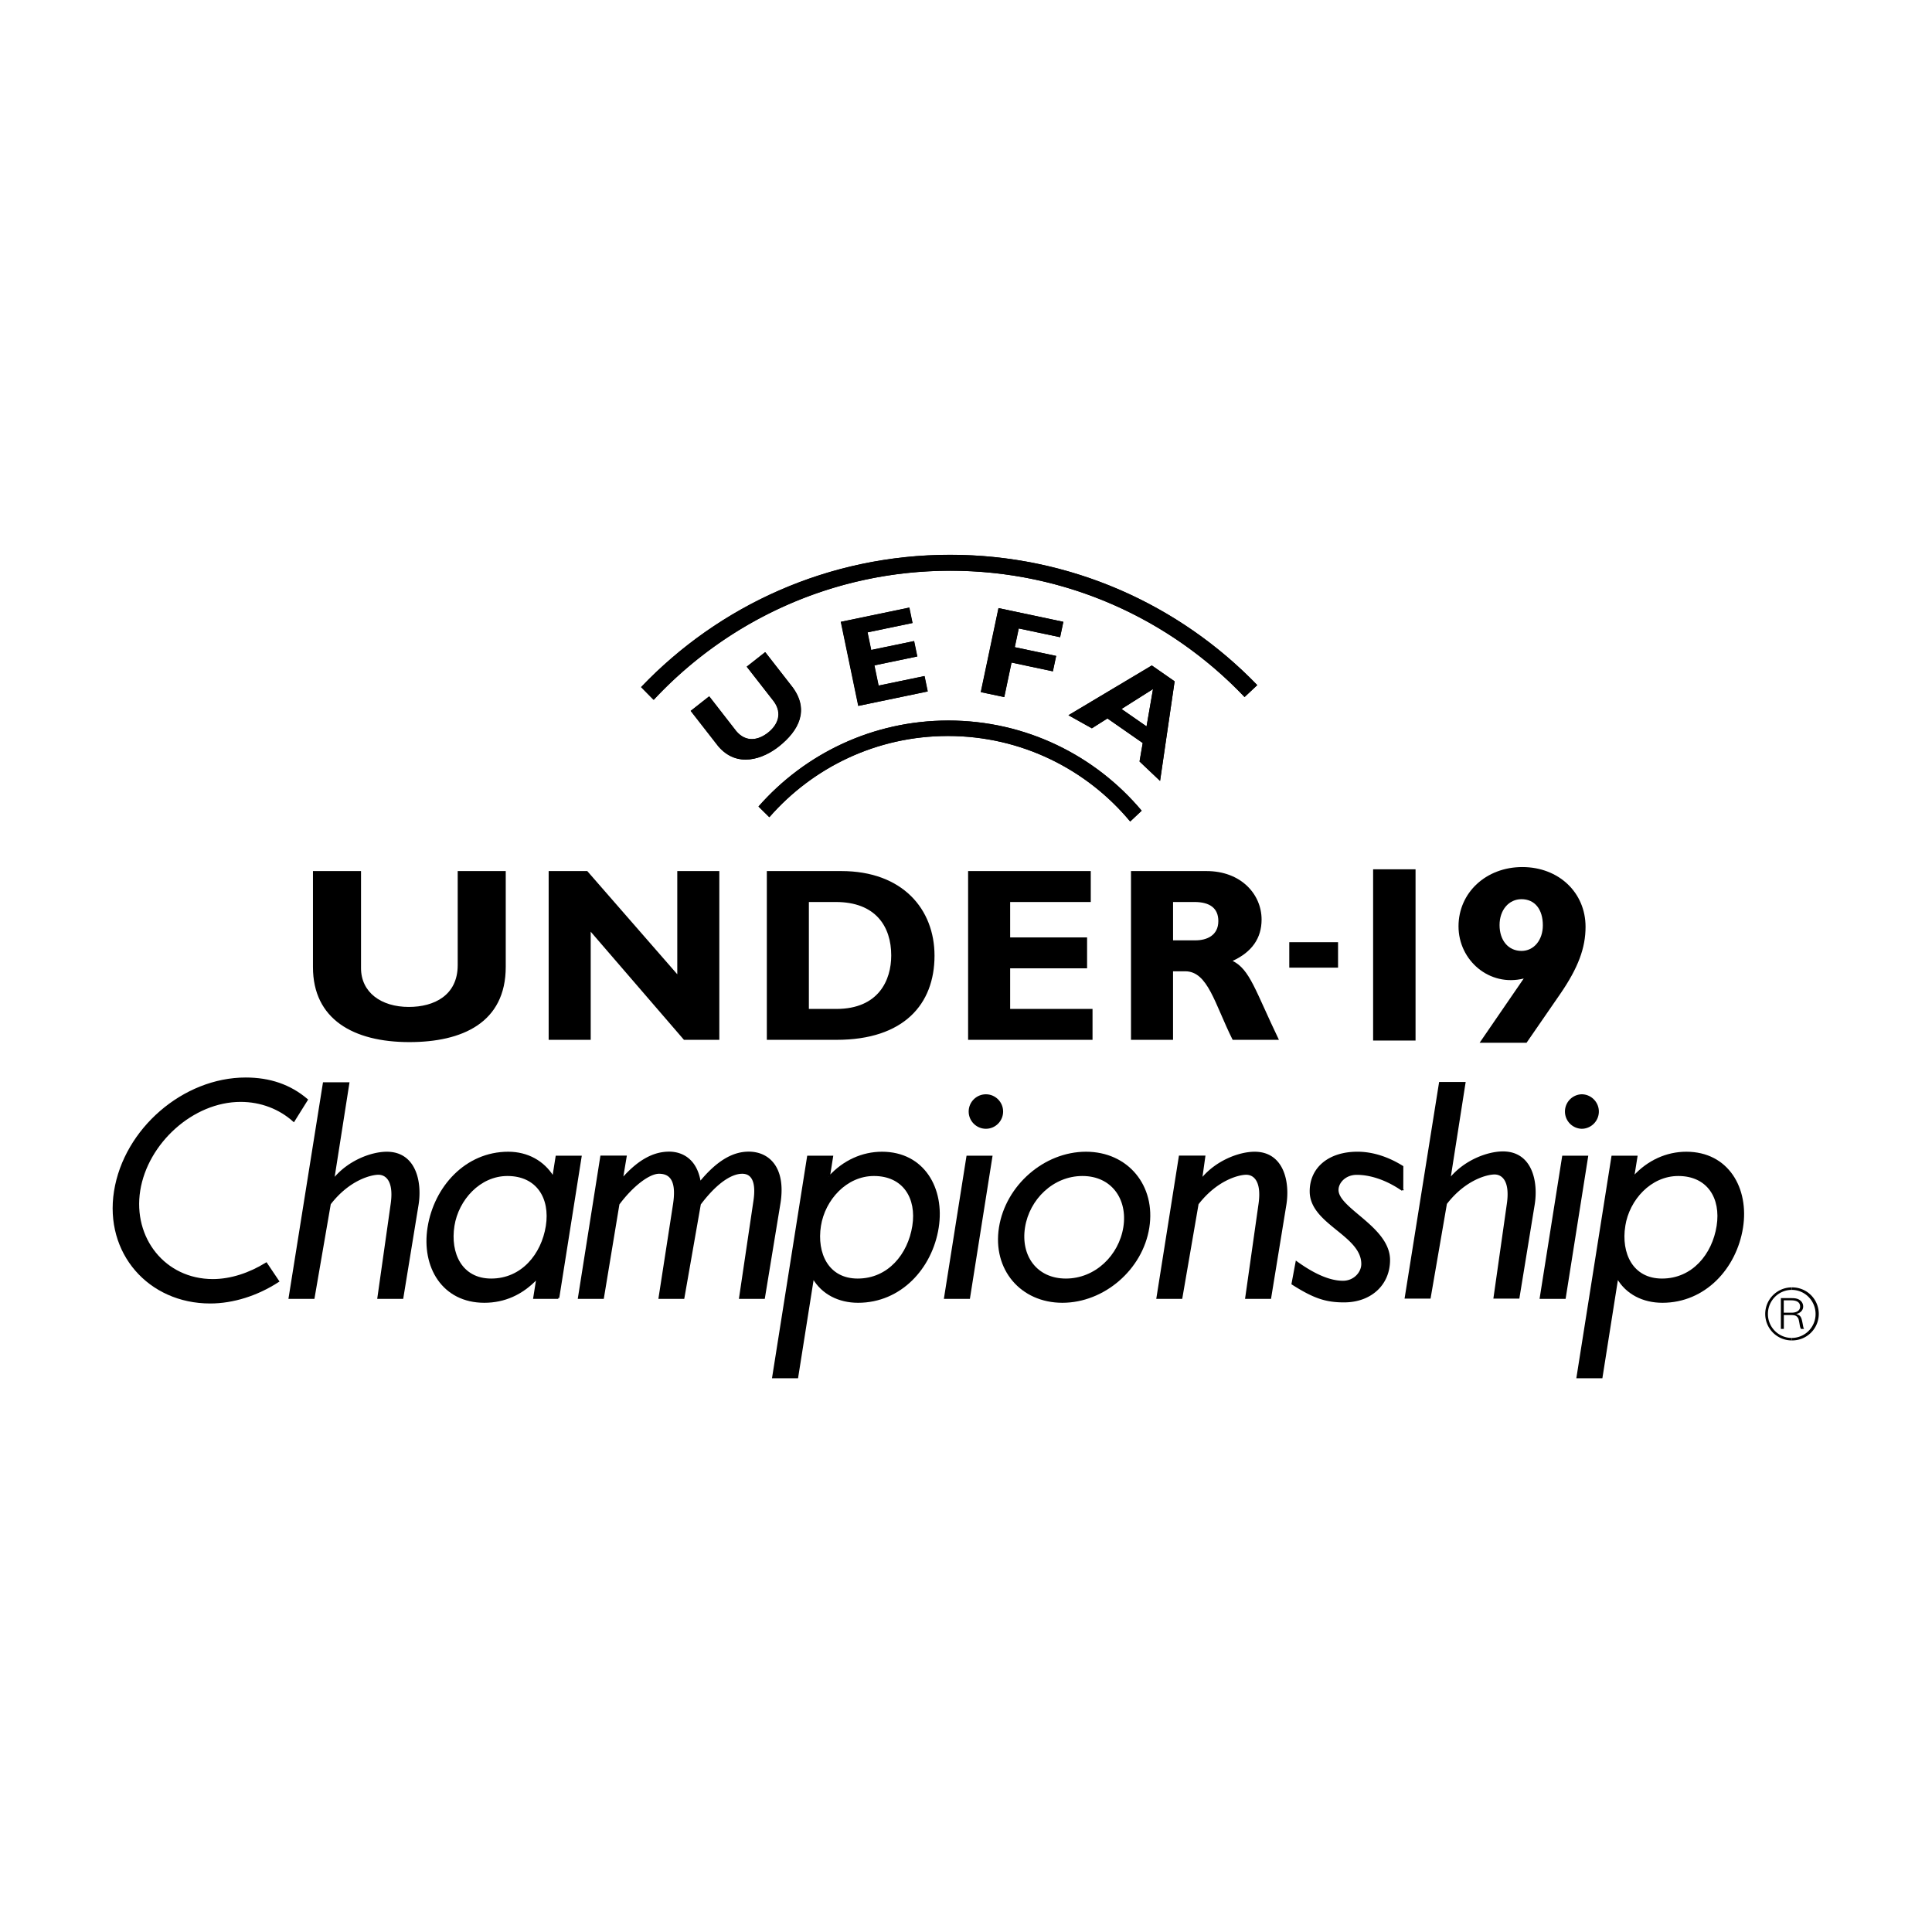 <svg xmlns="http://www.w3.org/2000/svg" width="2500" height="2500" viewBox="0 0 192.756 192.756"><path fill-rule="evenodd" clip-rule="evenodd" fill="#fff" d="M0 0h192.756v192.756H0V0z"/><path d="M76.745 81.535c4.336-4.968 10.713-8.104 17.822-8.104 7.311 0 13.85 3.319 18.188 8.534l1.146-1.076c-4.625-5.504-11.553-9-19.299-9-7.548 0-14.319 3.319-18.94 8.58l1.083 1.066zM92.547 68.986l-6.925 1.442-1.743-8.39 6.829-1.419.32 1.536-4.489.934.366 1.757 4.282-.888.317 1.537-4.281.891.419 2.016 4.585-.952.32 1.536zM105.76 63.572l-4.129-.873-.397 1.87 4.129.873-.324 1.537-4.127-.874-.724 3.442-2.342-.494 1.767-8.384 6.471 1.369-.324 1.534zM115.736 77.914l-2.049-1.938.32-1.844-3.521-2.451-1.555.983-2.336-1.304 8.318-4.968 2.277 1.584-1.454 9.938zm-.701-9.165l-3.148 1.987 2.502 1.737.646-3.724zM77.689 74.478c-1.537 1.218-4.136 2.214-6.042-.025l-2.749-3.527 1.84-1.449 2.693 3.467c.977 1.148 2.199.923 3.175.16.973-.766 1.473-1.907.586-3.126l-2.703-3.464 1.839-1.448 2.748 3.526c1.642 2.259.629 4.288-1.387 5.886z" fill-rule="evenodd" clip-rule="evenodd"/><path d="M124.168 69.544c-7.379-7.764-17.803-12.604-29.355-12.604-11.692 0-22.223 4.955-29.618 12.882l-1.248-1.269c7.763-8.135 18.709-13.205 30.839-13.205 12.028 0 22.899 4.988 30.651 13.007l-1.269 1.189zM50.458 86.906v9.554c0 5.583-4.344 7.511-9.615 7.511-5.584 0-9.619-2.279-9.619-7.486v-9.578h4.795v9.679c0 2.419 2.004 3.876 4.768 3.876 2.537 0 4.878-1.162 4.878-4.171v-9.384h4.793v-.001zM71.767 103.744h-3.529l-9.303-10.788v10.788H54.74V86.906h3.852l8.98 10.297V86.906h4.195v16.838zM83.931 86.906c6.147 0 9.306 3.827 9.306 8.442 0 4.843-3.061 8.396-9.772 8.396h-6.958V86.906h7.424zm-3.23 13.756h2.738c4.218 0 5.479-2.869 5.479-5.336 0-2.888-1.555-5.333-5.528-5.333h-2.689v10.669zM109.002 103.744H96.588V86.906h12.238v3.087h-8.043v3.531h7.676v3.086h-7.676v4.052h8.219v3.082zM120.367 86.906c3.457 0 5.502 2.32 5.502 4.838 0 1.854-.959 3.236-2.887 4.125 1.727.863 2.246 2.939 4.617 7.875h-4.617c-1.801-3.604-2.465-6.838-4.736-6.838h-1.211v6.838h-4.195V86.906h7.527zm-3.332 6.913h2.225c1.156 0 2.293-.496 2.293-1.925 0-1.261-.816-1.902-2.396-1.902h-2.121v3.827h-.001z" fill-rule="evenodd" clip-rule="evenodd"/><path d="M27.748 127.828c-2.075 1.35-4.487 2.121-6.777 2.121-6.099 0-10.468-4.955-9.497-11.088.979-6.186 6.85-11.258 13.035-11.258 2.405 0 4.414.686 6.105 2.119l-1.31 2.096c-1.393-1.246-3.247-1.982-5.294-1.982-4.81 0-9.364 4.186-10.119 8.941-.752 4.756 2.508 8.936 7.345 8.936 1.802 0 3.671-.627 5.326-1.648l1.186 1.763zM96.681 129.488h-2.394l2.231-14.086h2.394l-2.231 14.086zM99.982 110.898c0 .891-.727 1.621-1.617 1.621-.893 0-1.621-.73-1.621-1.621s.728-1.621 1.621-1.621c.891 0 1.617.731 1.617 1.621z" fill-rule="evenodd" clip-rule="evenodd" stroke="#000" stroke-width=".2" stroke-miterlimit="2.613"/><path d="M55.698 129.488H53.3l.308-1.947h-.059c-1.476 1.562-3.246 2.338-5.226 2.338-4.134 0-6.185-3.504-5.568-7.402.635-4.02 3.729-7.469 7.953-7.469 1.918 0 3.513.9 4.444 2.402h.061l.317-2.008h2.398l-2.23 14.086zm-10.458-7.191c-.436 2.758.769 5.365 3.766 5.365 3.087 0 5.099-2.488 5.551-5.336.445-2.818-.961-5.096-3.93-5.096-2.785 0-4.969 2.428-5.387 5.067z" fill-rule="evenodd" clip-rule="evenodd"/><path d="M55.698 129.488H53.3l.308-1.947h-.059c-1.476 1.562-3.246 2.338-5.226 2.338-4.134 0-6.185-3.504-5.568-7.402.635-4.02 3.729-7.469 7.953-7.469 1.918 0 3.513.9 4.444 2.402h.061l.317-2.008h2.398l-2.23 14.086m-10.458-7.191c-.436 2.758.769 5.365 3.766 5.365 3.087 0 5.099-2.488 5.551-5.336.445-2.818-.961-5.096-3.93-5.096-2.785 0-4.969 2.428-5.387 5.067z" fill="none" stroke="#000" stroke-width=".2" stroke-miterlimit="2.613"/><path d="M82.702 117.41h.059c1.417-1.561 3.287-2.402 5.235-2.402 4.135 0 6.175 3.574 5.559 7.469-.635 4.02-3.719 7.402-7.943 7.402-1.918 0-3.553-.836-4.45-2.367h-.059l-1.567 9.896h-2.397l3.483-22.006h2.397l-.317 2.008zm-.895 4.887c-.435 2.758.769 5.365 3.766 5.365 3.086 0 5.1-2.488 5.548-5.336.448-2.818-.96-5.096-3.927-5.096-2.787 0-4.969 2.428-5.387 5.067z" fill-rule="evenodd" clip-rule="evenodd"/><path d="M82.702 117.41h.059c1.417-1.561 3.287-2.402 5.235-2.402 4.135 0 6.175 3.574 5.559 7.469-.635 4.02-3.719 7.402-7.943 7.402-1.918 0-3.553-.836-4.45-2.367h-.059l-1.567 9.896h-2.397l3.483-22.006h2.397l-.317 2.008m-.895 4.887c-.435 2.758.769 5.365 3.766 5.365 3.086 0 5.1-2.488 5.548-5.336.448-2.818-.96-5.096-3.927-5.096-2.787 0-4.969 2.428-5.387 5.067z" fill="none" stroke="#000" stroke-width=".2" stroke-miterlimit="2.613"/><path d="M99.766 122.477c.656-4.141 4.447-7.469 8.582-7.469s6.877 3.328 6.219 7.469c-.654 4.139-4.465 7.402-8.572 7.402s-6.884-3.264-6.229-7.402zm2.402-.032c-.455 2.879 1.211 5.217 4.176 5.217 2.967 0 5.373-2.338 5.832-5.217.449-2.848-1.213-5.215-4.18-5.215-2.965 0-5.379 2.368-5.828 5.215z" fill-rule="evenodd" clip-rule="evenodd"/><path d="M99.766 122.477c.656-4.141 4.447-7.469 8.582-7.469s6.877 3.328 6.219 7.469c-.654 4.139-4.465 7.402-8.572 7.402s-6.884-3.264-6.229-7.402m2.402-.032c-.455 2.879 1.211 5.217 4.176 5.217 2.967 0 5.373-2.338 5.832-5.217.449-2.848-1.213-5.215-4.18-5.215-2.965 0-5.379 2.368-5.828 5.215z" fill="none" stroke="#000" stroke-width=".2" stroke-miterlimit="2.613"/><path d="M162.949 117.41h.061c1.416-1.561 3.285-2.402 5.232-2.402 4.137 0 6.176 3.574 5.559 7.469-.637 4.02-3.719 7.402-7.943 7.402-1.916 0-3.555-.836-4.449-2.367h-.061l-1.564 9.896h-2.396l3.482-22.006h2.4l-.321 2.008zm-.892 4.887c-.439 2.758.768 5.365 3.764 5.365 3.086 0 5.098-2.488 5.547-5.336.445-2.818-.959-5.096-3.926-5.096-2.788 0-4.971 2.428-5.385 5.067z" fill-rule="evenodd" clip-rule="evenodd"/><path d="M162.949 117.41h.061c1.416-1.561 3.285-2.402 5.232-2.402 4.137 0 6.176 3.574 5.559 7.469-.637 4.02-3.719 7.402-7.943 7.402-1.916 0-3.555-.836-4.449-2.367h-.061l-1.564 9.896h-2.396l3.482-22.006h2.4l-.321 2.008m-.892 4.887c-.439 2.758.768 5.365 3.764 5.365 3.086 0 5.098-2.488 5.547-5.336.445-2.818-.959-5.096-3.926-5.096-2.788 0-4.971 2.428-5.385 5.067z" fill="none" stroke="#000" stroke-width=".2" stroke-miterlimit="2.613"/><path d="M62.064 117.545l.06.061c1.646-1.861 3.145-2.607 4.644-2.607 1.108 0 2.696.564 3.058 3.023 1.946-2.398 3.555-3.023 4.874-3.023 1.947 0 3.597 1.467 3.084 4.945l-1.568 9.545h-2.38l1.433-9.666c.269-1.766-.11-2.818-1.22-2.818-.899 0-2.366.656-4.224 3.119l-1.642 9.365h-2.38l1.444-9.334c.299-1.953-.06-3.15-1.496-3.15-.992 0-2.639 1.227-4.047 3.119l-1.55 9.365H57.76l2.23-14.096h2.433l-.359 2.152zM119.848 117.586l.059.061c1.471-1.797 3.771-2.639 5.268-2.639 2.848 0 3.428 2.969 3.066 5.186l-1.516 9.295h-2.391l1.332-9.385c.328-2.338-.553-2.998-1.332-2.998-.715 0-2.926.51-4.848 2.998l-1.619 9.385h-2.389l2.232-14.096h2.445l-.307 2.193zM139.906 118.711c-1.686-1.166-3.326-1.602-4.549-1.596-1.156 0-1.914.836-1.912 1.611.002 1.922 5.172 3.75 5.141 7.018-.02 2.424-1.865 4.09-4.473 4.096-1.854.004-3.043-.416-5.158-1.758l.4-2.143c1.953 1.406 3.461 1.947 4.648 1.943 1.123-.006 1.91-.896 1.914-1.764.012-2.932-5.131-4.039-5.148-7.236-.014-2.309 1.809-3.871 4.65-3.875 1.549-.006 3.102.529 4.492 1.396l-.005 2.308zM156.115 129.488h-2.396l2.232-14.086h2.395l-2.231 14.086zM159.418 110.898c0 .891-.727 1.621-1.617 1.621a1.622 1.622 0 0 1 0-3.242c.89 0 1.617.731 1.617 1.621zM144.625 117.555l.059.061c1.467-1.803 3.768-2.639 5.264-2.639 2.852 0 3.43 2.969 3.07 5.188l-1.518 9.295h-2.391l1.334-9.385c.328-2.338-.555-2.998-1.332-2.998-.721 0-2.932.51-4.848 2.998l-1.621 9.385h-2.391l3.416-21.41h2.447l-1.489 9.505zM33.263 117.586l.062.061c1.467-1.797 3.767-2.639 5.266-2.639 2.849 0 3.427 2.969 3.069 5.186l-1.518 9.295H37.75l1.33-9.385c.331-2.338-.549-2.998-1.327-2.998-.72 0-2.93.51-4.848 2.998l-1.619 9.385h-2.392l3.417-21.408h2.444l-1.492 9.505z" fill-rule="evenodd" clip-rule="evenodd" stroke="#000" stroke-width=".2" stroke-miterlimit="2.613"/><path fill-rule="evenodd" clip-rule="evenodd" d="M128.631 96.542h4.867v-2.54h-4.867v2.54zM136.996 86.731h4.234v17.083h-4.234V86.731zM153.93 92.317c0 1.477-.896 2.556-2.131 2.556-1.316 0-2.188-1.051-2.188-2.58 0-1.505.926-2.581 2.188-2.581 1.32 0 2.131 1.003 2.131 2.605zm-6.309 11.722h4.682l3.367-4.881c1.791-2.607 2.521-4.586 2.521-6.69 0-3.432-2.691-5.962-6.309-5.962s-6.365 2.555-6.365 5.914c0 3.404 3.084 6.059 6.506 5.207l-4.402 6.412zM76.772 81.527c4.336-4.968 10.709-8.099 17.814-8.099 7.307 0 13.84 3.314 18.178 8.527l1.145-1.073c-4.621-5.504-11.545-8.996-19.284-8.996-7.543 0-14.313 3.314-18.928 8.572l1.075 1.069zM92.568 68.986l-6.922 1.439-1.74-8.384 6.828-1.422.318 1.539-4.487.934.365 1.756 4.28-.888.318 1.535-4.28.888.419 2.017 4.583-.95.318 1.536zM105.773 63.575l-4.125-.874-.396 1.87 4.127.871-.328 1.537-4.123-.877-.727 3.445-2.336-.494 1.766-8.379 6.463 1.367-.321 1.534zM115.744 77.909l-2.045-1.942.314-1.84-3.518-2.447-1.555.983-2.336-1.306 8.318-4.963 2.271 1.584-1.449 9.931zm-.705-9.163l-3.141 1.99 2.496 1.735.645-3.725zM77.722 74.475c-1.539 1.217-4.137 2.21-6.039-.025l-2.749-3.527 1.839-1.447 2.691 3.462c.976 1.151 2.197.923 3.177.16.971-.768 1.47-1.907.58-3.125l-2.697-3.457 1.836-1.449 2.746 3.524c1.642 2.255.63 4.284-1.384 5.884z"/><path d="M124.172 69.542c-7.375-7.759-17.793-12.597-29.343-12.597-11.676 0-22.206 4.953-29.593 12.875l-1.248-1.266c7.762-8.132 18.699-13.195 30.821-13.195 12.021 0 22.88 4.978 30.628 12.997l-1.265 1.186zM178.762 133.734a2.643 2.643 0 0 1-2.646-2.643 2.653 2.653 0 0 1 2.646-2.648v.25c-1.311 0-2.377 1.076-2.377 2.398a2.383 2.383 0 0 0 2.377 2.396v.247z" fill-rule="evenodd" clip-rule="evenodd"/><path d="M178.752 130.967c.525 0 .846-.23.846-.611 0-.412-.311-.621-.898-.621h-.734v1.232h.786zm-1.076-1.453h1.066c.41 0 .645.061.85.215a.77.77 0 0 1 .311.627c0 .359-.27.65-.693.74.205.066.303.121.395.225.109.137.156.275.242.721l.047.242c.029.164.039.199.1.299h-.318a1.363 1.363 0 0 1-.117-.395c-.109-.631-.127-.676-.279-.826-.121-.121-.285-.16-.635-.16h-.672v1.381h-.295v-3.069h-.002z" fill-rule="evenodd" clip-rule="evenodd"/><path d="M178.762 133.734a2.646 2.646 0 1 0 0-5.291v.25c1.312 0 2.371 1.076 2.379 2.398a2.384 2.384 0 0 1-2.379 2.396v.247z" fill-rule="evenodd" clip-rule="evenodd"/></svg>
